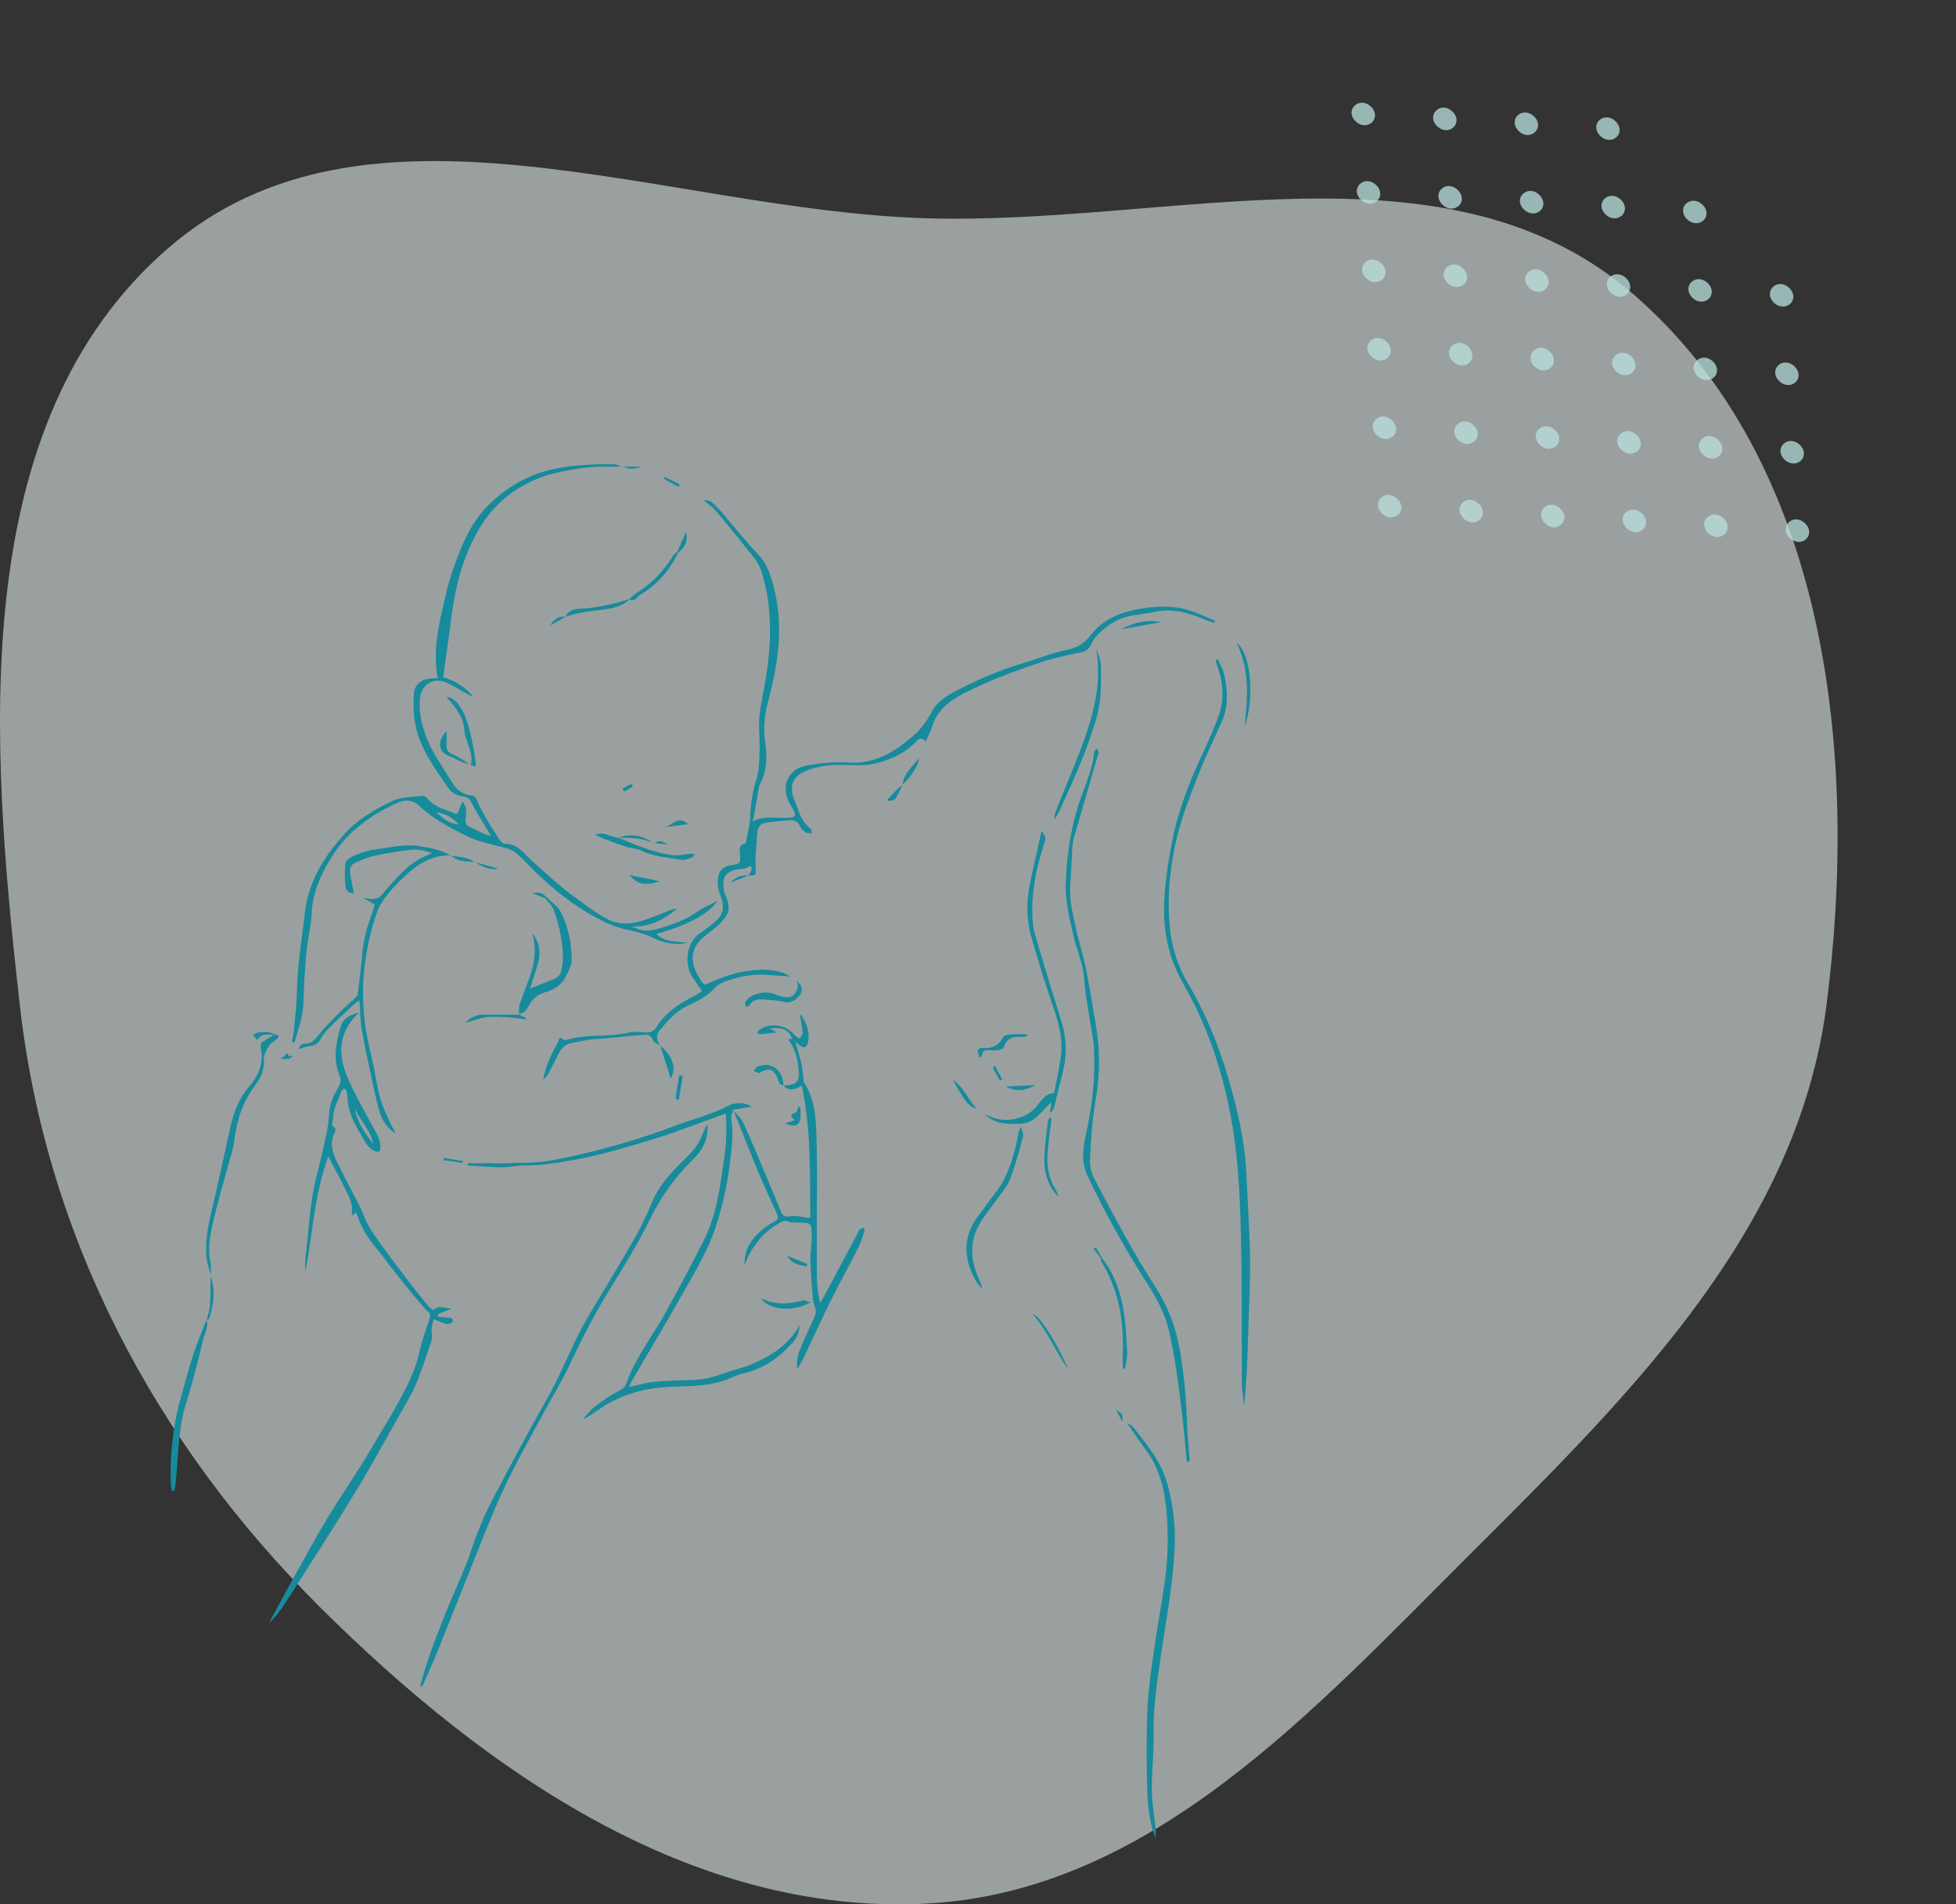 <svg width="413" height="402" viewBox="0 0 413 402" fill="none" xmlns="http://www.w3.org/2000/svg">
<rect x="0" y="0" width="413" height="402" fill="#333333" stroke="none"/>
<path opacity="0.8" fill-rule="evenodd" clip-rule="evenodd" d="M195.194 46.063C247.433 47.724 305.763 27.993 345.14 62.333C385.691 97.697 392.557 158.825 385.656 212.162C379.537 259.457 344.609 294.019 310.808 327.686C277.088 361.272 242.749 399.56 195.194 401.868C146.083 404.251 102.649 374.116 67.775 339.481C32.775 304.721 9.708 261.16 4.18 212.162C-2.141 156.14 -7.169 89.496 35.392 52.486C77.198 16.133 139.802 44.302 195.194 46.063Z" fill="#EDF9F9" fill-opacity="0.69"/>
<g clip-path="url(#clip0)">
<path d="M139.402 220.734C138.877 220.369 138.047 220.105 137.886 219.618C137.483 218.406 136.644 218.368 135.699 218.452C132.938 218.698 130.184 218.99 127.424 219.245C126.577 219.323 125.714 219.267 124.876 219.396C123.442 219.615 122.022 219.923 120.598 220.207C119.366 220.454 118.558 221.209 118.009 222.33C117.265 223.852 116.474 225.351 115.676 226.845C115.517 227.143 115.231 227.372 114.699 227.98C115.126 225.217 116.158 223.185 117.183 221.15C117.455 220.608 117.836 220.095 117.977 219.523C118.146 218.833 118.37 219.125 118.719 219.318C118.973 219.46 119.333 219.625 119.573 219.548C123.828 218.181 128.339 219.019 132.64 217.998C133.744 217.736 134.966 217.825 136.116 217.943C137.251 218.058 138.086 217.66 138.64 216.776C140.61 213.629 143.574 211.742 146.785 210.14C147.258 209.905 147.68 209.567 148.23 209.207C147.571 208.253 146.987 207.35 146.344 206.493C144.572 204.129 144.536 199.174 147.875 196.944C148.71 196.386 149.498 195.757 150.297 195.148C152.842 193.213 153.171 191.736 152.007 188.754C151.631 187.792 151.476 186.648 151.564 185.617C151.723 183.738 152.677 182.902 154.525 182.611C156.398 182.317 156.38 182.318 156.238 180.325C156.175 179.434 155.889 178.402 157.243 178.112C157.385 178.082 157.521 177.753 157.559 177.544C157.863 175.875 158.333 174.208 158.388 172.527C158.482 169.719 158.921 167.016 159.761 164.338C160.147 163.106 160.256 161.76 160.311 160.457C160.397 158.441 160.439 156.41 160.302 154.4C160.071 151.024 160.896 147.811 161.468 144.537C162.867 136.539 163.271 128.548 160.777 120.633C160.116 118.536 158.629 117.069 157.357 115.436C155.362 112.871 153.29 110.364 151.181 107.893C150.491 107.085 149.583 106.462 148.596 105.598C149.842 105.406 150.491 106.198 151.058 106.722C152.183 107.762 153.107 109.021 154.115 110.189C156.039 112.417 157.867 114.739 159.915 116.846C162.083 119.078 162.895 121.86 163.573 124.724C165.456 132.671 164.226 140.439 162.162 148.159C161.416 150.943 161.134 153.748 161.565 156.662C162.009 159.663 161.975 162.696 160.48 165.502C160.408 165.638 160.315 165.776 160.289 165.925C160.063 167.207 159.86 168.491 159.632 169.771C159.428 170.916 159.202 172.059 158.941 173.441C161.021 172.232 163.047 172.673 165.012 172.654C168.339 172.623 168.458 172.53 166.818 169.745C164.788 166.298 166.173 162.428 170.13 161.65C171.63 161.356 173.153 161.12 174.675 161.017C176.296 160.906 177.932 160.912 179.556 160.992C184.806 161.248 188.867 158.706 192.649 155.489C194.295 154.089 195.6 152.445 196.593 150.485C197.797 148.109 200.038 146.773 202.312 145.612C206.503 143.473 210.797 141.565 215.319 140.211C218.706 139.197 222.019 137.862 225.462 137.136C227.645 136.675 229.006 135.741 230.365 133.996C233.336 130.185 237.676 128.877 242.311 128.282C245.268 127.901 248.179 127.952 251.012 128.819C252.899 129.396 254.694 130.277 256.531 131.021C256.48 131.176 256.428 131.332 256.377 131.487C255.885 131.325 255.388 131.18 254.902 130.998C254.328 130.783 253.77 130.528 253.198 130.308C250.208 129.16 247.174 128.445 243.938 129.137C242.361 129.474 240.751 129.657 239.156 129.909C236.473 130.334 234.245 131.69 232.281 133.47C231.506 134.172 230.826 135.081 230.387 136.028C229.951 136.97 229.375 137.442 228.408 137.663C225.637 138.295 222.816 138.796 220.127 139.688C214.429 141.578 208.793 143.657 203.428 146.405C200.373 147.971 197.849 149.987 196.782 153.449C196.446 154.539 195.902 155.564 195.457 156.609C194.848 155.694 194.249 155.713 193.457 156.533C191.196 158.876 188.359 160.239 185.261 161.064C184.233 161.337 183.152 161.508 182.091 161.532C179.767 161.585 177.425 161.341 175.121 161.551C173.318 161.717 171.447 162.138 169.808 162.89C167.38 164.005 166.525 165.96 167.755 168.933C168.614 171.009 169.106 173.383 171.098 174.871C171.337 175.05 171.349 175.536 171.466 175.879C171.041 175.855 170.525 175.975 170.214 175.775C169.708 175.449 169.174 174.984 168.939 174.451C168.385 173.192 167.417 173.051 166.271 173.17C164.737 173.331 163.193 173.435 161.673 173.684C160.551 173.868 159.968 174.65 159.906 175.814C159.771 178.373 159.346 180.954 159.568 183.481C159.72 185.206 158.86 184.763 158.024 184.82L158.07 184.873C158.268 184.464 158.562 184.074 158.64 183.644C158.741 183.085 158.739 182.48 157.86 183.098C157.522 183.336 157.015 183.386 156.577 183.42C153.293 183.67 152.216 185.109 152.941 188.344C153.007 188.639 153.176 188.912 153.292 189.198C154.454 192.07 153.702 193.299 151.773 195.175C150.725 196.193 149.461 196.984 148.37 197.963C146.17 199.939 145.694 202.386 146.928 205.056C147.185 205.612 147.474 206.159 147.806 206.674C148.817 208.248 148.706 207.965 150.471 207.18C152.765 206.161 155.236 205.334 157.71 204.981C160.27 204.615 162.954 204.491 165.501 205.42C165.891 205.562 166.239 205.817 166.835 206.146C164.955 206.01 163.367 205.896 161.778 205.781C159.042 205.582 156.397 206.105 153.822 206.941C152.818 207.267 151.683 207.703 151.017 208.454C149.362 210.316 147.215 211.358 145.081 212.373C142.673 213.519 141.046 215.454 139.379 217.373C138.458 218.434 138.604 219.625 139.385 220.75L139.402 220.734Z" fill="#168B9C"/>
<path d="M131.469 98.464C130.461 98.485 129.453 98.551 128.447 98.516C124.878 98.392 121.429 98.953 117.925 99.696C114.582 100.406 111.614 101.65 108.828 103.493C105.283 105.837 102.639 108.888 100.563 112.691C97.365 118.547 95.987 124.807 95.175 131.3C94.686 135.203 94.103 139.094 93.564 142.984C95.954 143.597 98.497 145.174 99.966 147.14C99.241 146.785 98.881 146.627 98.537 146.438C97.118 145.656 95.747 144.773 94.279 144.098C91.626 142.878 89.03 144.414 88.693 147.328C88.375 150.092 88.979 152.731 89.902 155.302C91.223 158.979 93.598 162.064 95.591 165.365C96.499 166.87 97.833 167.704 99.502 167.936C100.226 168.036 100.447 168.272 100.713 168.947C101.241 170.298 101.969 171.579 102.703 172.838C103.554 174.3 104.474 175.724 105.416 177.129C105.695 177.544 106.162 178.155 106.521 178.141C109.339 178.032 110.649 180.256 112.396 181.803C113.782 183.027 115.141 184.282 116.543 185.487C117.889 186.644 119.219 187.835 120.657 188.869C123.226 190.717 125.729 192.74 128.53 194.154C130.73 195.265 133.37 195.071 135.776 194.313C137.823 193.667 139.796 192.784 141.807 192.018C141.999 191.944 142.223 191.95 142.958 191.843C139.896 194.362 136.945 195.726 133.231 195.588C136.063 196.645 136.553 196.697 139.14 195.987C142.116 195.17 144.969 194.086 147.529 192.273C148.628 191.494 149.924 190.994 151.489 190.181C149.953 192.578 145.627 195.246 138.568 197.158C140.467 199.043 142.95 198.625 145.192 199.05C142.776 199.478 140.533 199.238 138.264 198.132C136.362 197.205 134.247 196.612 132.162 196.198C129.692 195.707 127.576 194.613 125.391 193.425C120.026 190.508 115.418 186.556 111.26 182.267C107.777 178.675 108.327 179.531 102.263 177.854C101.092 177.53 99.919 177.142 98.829 176.615C95.14 174.833 91.522 172.923 88.493 170.082C86.973 168.656 85.326 168.797 83.564 169.623C77.94 172.257 73.106 175.802 69.821 181.231C67.636 184.842 65.968 188.567 65.798 192.917C65.692 195.603 64.962 198.257 64.712 200.945C64.388 204.417 64.173 207.905 64.082 211.391C64.002 214.452 63.034 217.238 62.165 220.074C61.989 220.039 61.813 220.004 61.637 219.968C61.791 219.048 62.01 218.133 62.092 217.206C62.341 214.349 62.664 211.49 62.727 208.626C62.844 203.351 63.767 198.175 64.329 192.953C65.052 186.218 68.298 180.994 72.642 176.151C75.5 172.965 79.096 170.863 82.829 169.085C84.688 168.2 87.015 168.278 89.143 168.008C89.497 167.964 90.031 168.277 90.273 168.588C91.699 170.421 93.933 170.758 95.844 171.676C96.712 172.093 96.801 171.276 97.016 170.714C97.222 170.177 97.477 169.659 97.71 169.133C97.965 169.724 98.383 170.3 98.441 170.911C98.536 171.923 98.046 173.147 98.464 173.926C98.855 174.657 100.103 174.922 100.971 175.398C101.757 175.828 102.537 176.267 103.649 176.443C103.324 175.894 102.998 175.346 102.674 174.796C101.583 172.944 100.384 171.145 99.448 169.217C99.006 168.306 98.275 168.222 97.614 168.116C96.287 167.902 95.276 167.259 94.565 166.209C91.702 161.994 88.56 157.881 87.64 152.704C87.266 150.6 87.257 148.385 87.415 146.245C87.543 144.515 88.993 143.431 90.745 143.239C91.28 143.18 91.823 143.182 92.449 143.153C91.373 137.746 92.472 132.568 93.695 127.406C94.157 125.454 94.558 123.477 95.193 121.58C97.085 115.925 99.163 110.314 103.648 106.12C107.231 102.769 111.267 100.354 116.224 99.175C120.677 98.119 125.071 97.954 129.545 98.009C130.173 98.016 130.798 98.339 131.424 98.516L131.469 98.464ZM96.814 174.041C95.362 172.339 93.851 171.69 92.102 171.498C93.412 172.532 94.568 173.866 96.814 174.041Z" fill="#168B9C"/>
<path d="M75.794 213.735C71.172 218.082 71.372 222.939 73.538 227.838C75.311 231.851 77.572 235.649 79.646 239.526C80.276 240.703 80.57 242.719 80.072 243.061C79.527 243.435 77.89 242.468 77.16 241.171C75.803 238.755 74.217 236.429 73.61 233.667C73.379 232.617 73.399 231.515 73.231 230.448C73.191 230.196 72.857 229.991 72.659 229.764C72.454 229.97 72.138 230.143 72.063 230.391C71.503 232.225 70.337 233.858 70.364 235.895C70.373 236.676 69.657 237.52 70.769 238.118C70.875 238.176 70.848 238.704 70.728 238.929C69.568 241.09 70.107 243.176 71.086 245.167C72.615 248.279 74.285 251.319 75.845 254.416C76.745 256.203 77.337 258.183 78.44 259.825C80.715 263.21 83.213 266.446 85.671 269.705C87.251 271.8 88.91 273.836 90.568 275.871C90.825 276.186 91.544 276.593 91.584 276.548C92.706 275.274 94.167 276.381 95.511 276.209C94.496 276.611 93.482 277.014 92.467 277.417C92.479 277.607 92.49 277.796 92.502 277.986C93.198 278.037 93.893 278.098 94.59 278.137C95.158 278.169 95.827 278.236 95.582 278.982C95.484 279.28 94.691 279.589 94.304 279.5C93.429 279.301 92.609 278.858 91.68 278.478C91.224 279.472 91.013 280.461 91.2 281.688C91.345 282.644 90.874 283.734 90.538 284.717C89.645 287.325 88.805 289.964 87.699 292.483C86.745 294.655 85.483 296.694 84.31 298.764C81.192 304.269 78.181 309.841 74.883 315.238C70.165 322.958 65.241 330.551 60.378 338.182C59.34 339.811 58.186 341.367 56.734 342.714C58.404 339.645 60.048 336.562 61.748 333.51C64.197 329.116 66.587 324.682 69.186 320.378C72.062 315.614 75.302 311.067 78.1 306.259C81.43 300.535 85.174 295.016 87.571 288.789C88.261 286.998 88.564 285.062 89.115 283.212C89.619 281.516 90.234 279.853 90.764 278.165C90.849 277.897 90.873 277.453 90.718 277.291C87.846 274.299 85.359 270.986 82.77 267.758C81.756 266.495 80.853 265.137 79.796 263.914C77.91 261.73 76.365 259.366 75.462 256.602C75.192 255.776 74.859 255.961 74.576 256.619C74.463 256.474 74.232 256.308 74.254 256.187C74.604 254.2 73.658 252.558 72.84 250.902C71.747 248.689 70.576 246.516 69.322 244.098C66.375 252.099 66.046 260.382 64.464 268.485C64.464 267.535 64.358 266.57 64.481 265.635C65.245 259.828 65.354 253.933 66.846 248.222C67.586 245.391 68.26 242.541 68.869 239.679C69.189 238.171 69.409 236.626 69.487 235.088C69.589 233.073 70.372 231.337 71.362 229.662C71.906 228.741 72.074 227.901 71.63 226.824C70.243 223.46 70.978 220.085 71.905 216.771C72.357 215.16 73.417 214.412 75.794 213.735ZM74.908 233.903C75.337 236.862 77.109 239.162 78.769 241.523C78.356 238.558 75.931 236.591 74.908 233.903Z" fill="#168B9C"/>
<path d="M154.785 234.233C154.644 234.942 154.286 235.688 154.399 236.353C154.807 238.761 154.605 241.115 154.359 243.527C153.797 249.036 152.676 254.447 150.905 259.634C149.568 263.546 147.459 267.228 145.419 270.857C141.478 277.869 137.341 284.769 133.292 291.719C133.142 291.975 133.05 292.266 132.826 292.787C134.741 292.385 136.421 291.873 138.135 291.709C140.815 291.452 143.517 291.38 146.211 291.324C148.801 291.271 151.205 290.522 153.604 289.651C155.119 289.101 156.718 288.77 158.214 288.175C162.134 286.617 165.671 284.492 168.126 280.908C168.303 280.651 168.46 280.379 168.883 279.704C168.656 281.495 168.282 282.397 167.267 283.526C164.584 286.509 161.432 288.769 157.484 289.788C156.517 290.037 155.541 290.324 154.639 290.745C150.509 292.672 146.114 292.566 141.7 292.747C136.418 292.963 131.341 294.226 126.864 297.257C125.644 298.084 124.494 299.019 123.024 299.617C123.883 298.705 124.642 297.661 125.623 296.91C127.208 295.696 128.87 294.535 130.642 293.634C131.411 293.243 131.959 292.839 132.217 292.115C134.261 286.361 138.082 281.604 140.962 276.32C143.622 271.439 146.256 266.538 148.73 261.56C151.315 256.36 152.009 250.641 152.851 244.979C153.343 241.676 153.514 238.366 153.223 235.057C148.318 236.818 143.522 238.731 138.608 240.258C132.528 242.147 126.417 243.978 120.115 245.046C117.078 245.561 114.055 246.068 110.949 246.01C109.264 245.979 107.573 246.421 105.886 246.411C103.513 246.398 101.141 246.165 98.769 246.025C98.773 245.87 98.779 245.716 98.783 245.562C99.606 245.562 100.431 245.56 101.254 245.562C103.321 245.568 105.388 245.588 107.455 245.577C108.072 245.574 108.693 245.425 109.307 245.453C113.589 245.651 117.752 244.776 121.866 243.84C128.993 242.219 135.998 240.149 142.844 237.535C146.43 236.167 150.192 235.331 153.634 233.483C155.112 232.69 157.045 232.587 158.745 233.607C157.373 233.835 156.054 234.055 154.735 234.274C154.735 234.278 154.785 234.233 154.785 234.233Z" fill="#168B9C"/>
<path d="M257.15 139.179C257.6 140.224 258.219 141.23 258.467 142.321C259.251 145.766 259.428 149.191 257.885 152.544C256.145 156.323 254.381 160.102 252.867 163.974C251.271 168.056 249.647 172.173 248.593 176.414C247.06 182.582 246.416 188.936 246.953 195.293C247.319 199.619 248.566 203.781 250.821 207.572C255.651 215.689 258.746 224.486 260.981 233.625C262.142 238.373 262.976 243.16 263.182 248.054C263.428 253.869 263.847 259.681 263.94 265.499C264.017 270.312 263.733 275.132 263.601 279.948C263.448 285.528 263.286 291.108 262.685 296.713C262.522 295.199 262.23 293.687 262.218 292.172C262.138 281.83 262.27 271.485 262.023 261.147C261.858 254.245 261.581 247.3 260.643 240.474C259.053 228.907 255.669 217.827 249.823 207.625C247.799 204.093 246.523 200.284 246.032 196.29C245.693 193.531 245.718 190.681 245.969 187.907C246.296 184.297 246.871 180.695 247.585 177.14C248.831 170.928 251.132 165.067 253.81 159.341C255.082 156.621 256.321 153.871 257.325 151.044C258.466 147.827 258.339 144.521 257.251 141.271C257.04 140.641 256.839 140.008 256.633 139.376C256.807 139.31 256.978 139.244 257.15 139.179Z" fill="#168B9C"/>
<path d="M167.929 219.916C168.35 221.386 168.811 222.846 169.173 224.329C169.391 225.221 169.456 226.15 169.585 227.064C169.658 227.584 169.559 228.211 169.816 228.607C172.088 232.099 172.269 236.105 172.394 240.021C172.603 246.62 172.457 253.229 172.463 259.835C172.466 263.253 172.438 266.672 172.498 270.089C172.527 271.752 172.728 273.411 173.214 275.102C174.665 272.39 176.123 269.68 177.569 266.963C178.835 264.583 180.087 262.196 181.349 259.814C181.421 259.678 181.501 259.511 181.623 259.446C181.869 259.316 182.148 259.246 182.412 259.152C182.444 259.44 182.578 259.762 182.493 260.009C182.093 261.176 181.732 262.373 181.177 263.467C179.254 267.258 177.197 270.982 175.305 274.789C173.416 278.591 171.669 282.465 169.845 286.3C169.46 287.109 169.009 287.886 168.417 289.003C167.949 286.828 168.745 285.315 169.385 283.792C170.193 281.871 171.083 279.985 171.94 278.085C172.262 277.37 172.404 276.756 172.051 275.897C171.625 274.862 171.585 273.646 171.485 272.498C171.309 270.492 171.187 268.48 171.099 266.468C171.062 265.62 171.166 264.766 171.213 263.914C171.273 262.829 171.407 261.743 171.392 260.661C171.359 258.198 171.259 258.138 168.76 258.078C167.992 258.06 167.133 258.186 166.483 257.882C165.676 257.505 165.24 257.823 164.606 258.173C160.993 260.162 158.689 263.216 157.219 267.015C157.086 263.73 158.721 261.364 161.146 259.431C161.868 258.855 162.647 258.313 163.477 257.917C164.458 257.449 164.295 256.788 163.973 256.066C162.724 253.258 161.397 250.483 160.205 247.651C158.745 244.182 157.393 240.666 155.99 237.172C155.596 236.19 155.185 235.213 154.782 234.234L154.732 234.279C155.495 235.21 156.493 236.033 156.978 237.091C158.744 240.942 160.344 244.869 161.994 248.773C162.953 251.041 163.891 253.317 164.832 255.593C165.206 256.494 165.562 257.007 166.834 256.769C168.114 256.528 169.522 256.964 171.088 257.126C170.994 248.051 171.31 238.722 169.312 229.206C167.794 229.958 166.511 230.528 165.463 229.129L165.419 229.168C168.25 229.018 168.978 228.379 168.607 225.531C168.33 223.404 167.879 221.211 166.425 219.449C166.699 219.38 166.974 219.311 167.248 219.242C167.478 219.467 167.704 219.691 167.929 219.916Z" fill="#168B9C"/>
<path d="M88.723 355.816C90.323 349.893 92.59 344.204 94.909 338.536C96.4 334.895 98.133 331.338 99.377 327.615C100.596 323.962 101.987 320.394 103.759 317.004C107.48 309.883 111.226 302.769 115.228 295.806C118.155 290.712 120.226 285.224 122.986 280.069C124.729 276.816 126.755 273.716 128.622 270.528C131.805 265.093 135.262 259.831 137.621 253.912C138.929 250.627 141.334 247.873 143.895 245.372C145.442 243.86 147.029 242.38 147.931 240.355C148.391 239.324 148.783 238.262 149.38 237.287C149.594 240.202 148.46 242.699 146.473 244.617C142.712 248.249 139.744 252.326 137.411 257.046C134.823 262.283 131.782 267.311 128.695 272.279C125.476 277.463 122.745 282.875 120.137 288.382C118.3 292.262 116.007 295.923 113.98 299.713C111.377 304.575 108.638 309.377 106.323 314.375C103.803 319.813 101.675 325.434 99.423 330.996C97.078 336.787 94.811 342.609 92.465 348.4C91.434 350.946 90.29 353.446 89.198 355.967C89.042 355.913 88.883 355.864 88.723 355.816Z" fill="#168B9C"/>
<path d="M250.585 308.564C250.273 305.343 250.006 302.117 249.635 298.903C249.246 295.523 248.815 292.146 248.298 288.785C247.889 286.123 247.427 283.462 246.801 280.846C245.929 277.206 244.181 273.963 242.157 270.814C237.477 263.531 233.269 255.974 229.593 248.123C228.213 245.174 228.682 242.19 229.337 239.25C230.67 233.268 231.313 227.236 230.982 221.121C230.878 219.205 230.42 217.31 230.136 215.403C229.705 212.506 229.082 209.619 228.916 206.705C228.731 203.47 227.339 200.603 226.664 197.53C225.87 193.914 224.9 190.324 225.023 186.568C225.239 179.919 226.302 173.459 228.655 167.189C229.667 164.492 230.749 161.753 231.044 158.816C231.075 158.507 231.416 158.231 231.613 157.94C231.734 158.265 232.019 158.635 231.947 158.91C231.483 160.688 230.94 162.446 230.425 164.211C229.205 168.398 227.977 172.583 226.778 176.777C226.588 177.441 226.477 178.141 226.433 178.831C226.256 181.615 226.165 184.404 225.957 187.185C225.74 190.095 226.557 192.857 227.112 195.643C227.669 198.431 228.621 201.14 229.178 203.93C230.057 208.324 230.797 212.748 231.512 217.173C232.358 222.41 232.173 227.611 231.252 232.858C230.558 236.804 230.344 240.848 230.143 244.86C230.077 246.181 230.471 247.67 231.085 248.858C233.712 253.94 236.441 258.972 239.249 263.956C240.99 267.049 242.971 270.004 244.793 273.053C247.078 276.877 248.449 281.043 249.192 285.422C250.048 290.467 250.474 295.552 250.646 300.666C250.734 303.282 251.022 305.892 251.22 308.505C251.009 308.523 250.798 308.544 250.585 308.564Z" fill="#168B9C"/>
<path d="M237.938 300.352C238.625 300.783 238.993 300.902 239.191 301.155C242.139 304.924 245.245 308.584 246.528 313.382C247.616 317.449 248.184 321.552 248.052 325.768C247.807 333.597 246.33 341.261 245.195 348.98C244.331 354.863 243.415 360.768 243.564 366.777C243.656 370.489 243.148 374.215 243.2 377.931C243.239 380.7 243.752 383.461 244.032 386.228C244.075 386.652 243.994 387.09 243.944 388.001C242.658 384.457 242.348 381.214 242.242 378.005C242.062 372.572 242.056 367.126 242.239 361.693C242.363 357.988 242.822 354.282 243.333 350.605C244.099 345.093 245.085 339.612 245.898 334.107C246.638 329.099 246.725 324.032 246.301 319.018C245.902 314.309 244.734 309.724 241.762 305.818C240.521 304.185 239.405 302.457 237.938 300.352Z" fill="#168B9C"/>
<path d="M95.213 180.579C91.035 180.448 87.896 182.577 85.068 185.326C83.908 186.454 82.762 187.62 81.772 188.896C80.928 189.983 80.095 191.176 79.642 192.458C78.33 196.173 77.482 199.991 76.992 203.939C76.489 208.002 76.576 212.014 77.067 216.013C77.461 219.223 78.313 222.376 78.967 225.554C79.435 227.823 79.761 230.135 80.433 232.342C81.008 234.234 81.97 236.01 82.794 237.821C83.004 238.28 83.339 238.681 83.43 239.242C81.889 238.178 80.772 236.752 80.24 234.967C79.627 232.905 79.144 230.8 78.692 228.695C77.867 224.853 77.025 221.01 76.351 217.14C76.025 215.266 76.059 213.33 75.915 211.184C75.358 211.577 74.957 211.794 74.635 212.096C72.847 213.772 71.047 215.44 69.315 217.173C68.674 217.816 68.136 218.589 67.675 219.376C67.161 220.252 66.552 220.742 65.481 220.801C64.712 220.843 63.962 221.226 63.063 221.499C63.236 220.495 63.884 220.338 64.572 220.299C65.846 220.227 66.516 219.437 67.276 218.487C68.697 216.714 70.335 215.11 71.94 213.492C73.023 212.4 74.239 211.44 75.315 210.342C75.584 210.069 75.591 209.497 75.641 209.053C75.945 206.443 76.272 203.835 76.503 201.219C76.775 198.128 77.636 195.202 78.728 192.323C78.916 191.828 79.005 191.295 79.099 190.933C78.199 190.414 77.38 189.942 76.562 189.469C77.237 189.585 77.914 189.801 78.585 189.786C79.141 189.773 79.834 189.643 80.212 189.29C81.101 188.46 81.813 187.441 82.644 186.542C84.528 184.504 86.378 182.421 88.921 181.155C89.689 180.773 90.472 180.422 91.249 180.056C89.689 179.525 88.218 179.25 86.791 179.399C84.2 179.671 81.617 180.112 79.065 180.647C77.733 180.925 76.455 181.505 75.191 182.039C74.36 182.39 73.762 183.083 73.892 184.038C74.097 185.551 74.438 187.045 74.722 188.547C73.764 188.678 73.085 187.987 73.001 187.323C72.791 185.657 72.72 183.931 72.941 182.275C73.023 181.656 73.983 180.953 74.695 180.664C76.178 180.06 77.737 179.48 79.311 179.298C82.268 178.957 85.197 178.119 88.227 178.583C90.636 178.953 93.041 179.309 95.172 180.622L95.213 180.579Z" fill="#168B9C"/>
<path d="M219.938 175.386C220.527 176.307 220.913 176.672 220.59 177.676C218.804 183.203 217.573 188.861 218.065 194.734C218.174 196.021 218.532 197.302 218.905 198.546C220.626 204.293 222.365 210.034 224.154 215.758C225.417 219.803 225.206 223.797 224.045 227.815C223.496 229.717 223.104 231.663 222.608 233.581C222.477 234.09 222.224 234.567 221.706 234.99C221.8 234.281 221.894 233.571 222.015 232.652C219.943 234.418 218.648 237.081 215.486 237.23C212.738 237.36 210.152 237.301 207.98 235.275C208.337 235.409 208.708 235.517 209.051 235.68C211.986 237.075 215.97 236.384 218.288 234.182C219.588 232.947 220.276 230.939 222.445 230.744C222.524 230.736 222.62 230.509 222.646 230.372C223.125 227.821 223.733 225.283 224.03 222.71C224.445 219.109 223.462 215.711 222.294 212.314C220.593 207.369 219.029 202.368 217.644 197.326C216.651 193.707 216.754 189.966 217.517 186.285C218.251 182.746 219.082 179.226 219.938 175.386Z" fill="#168B9C"/>
<path d="M115.327 189.341C116.393 190.411 117.819 191.301 118.452 192.586C120.032 195.787 120.746 199.291 120.717 202.879C120.71 203.73 120.155 204.577 119.847 205.424C119.822 205.492 119.733 205.538 119.707 205.607C118.865 207.785 117.159 208.887 115.01 209.507C113.45 209.957 112.285 210.992 111.595 212.444C111.151 213.38 110.436 213.836 109.551 214.166L109.617 214.214C109.637 213.492 109.489 212.712 109.707 212.056C110.423 209.889 111.339 207.79 112.052 205.622C112.949 202.894 113.265 200.099 112.397 197.139C113.586 198.208 114.22 200.658 113.714 202.847C113.274 204.756 112.555 206.6 111.895 208.673C113.681 207.974 115.26 207.344 116.848 206.738C117.793 206.377 118.404 205.772 118.536 204.725C118.613 204.116 118.831 203.516 118.847 202.907C118.95 199.134 118.14 195.503 116.884 191.986C116.566 191.098 115.687 190.413 115.065 189.633C115.152 189.534 115.238 189.437 115.327 189.341Z" fill="#168B9C"/>
<path d="M44.504 269.257C44.176 267.874 43.646 266.501 43.561 265.103C43.385 262.261 43.764 259.459 44.435 256.665C45.941 250.387 47.261 244.064 48.678 237.765C49.361 234.73 50.493 231.794 52.511 229.482C54.651 227.031 55.67 224.483 55.099 221.288C55.032 220.914 55.099 220.515 55.104 220.128C56.06 219.543 57.014 218.96 57.97 218.375C58.377 218.459 59.092 218.37 58.641 219.101C58.375 219.534 57.816 219.782 57.398 220.126C56.635 220.752 55.651 222.623 55.719 223.51C55.877 225.613 55.225 227.336 53.922 229.038C51.346 232.405 50.02 236.3 49.506 240.546C49.228 242.832 48.407 245.054 47.814 247.299C46.89 250.791 45.84 254.253 45.052 257.775C44.432 260.551 43.787 263.356 44.417 266.269C44.627 267.234 44.459 268.28 44.464 269.289L44.504 269.257Z" fill="#168B9C"/>
<path d="M43.526 278.598C44.169 280.056 43.246 281.33 42.937 282.626C41.861 287.125 40.757 291.631 39.347 296.032C37.616 301.438 37.676 307.029 37.153 312.567C37.086 313.283 36.936 313.991 36.824 314.704C36.647 314.702 36.469 314.7 36.291 314.698C36.22 314.312 36.107 313.928 36.082 313.539C35.797 309.029 36.282 304.559 36.992 300.123C37.356 297.85 38.036 295.623 38.639 293.394C39.325 290.862 40.005 288.324 40.836 285.838C41.648 283.405 42.648 281.034 43.565 278.636L43.526 278.598Z" fill="#168B9C"/>
<path d="M215.595 237.818C215.806 238.827 216.153 239.468 216.012 239.973C215.168 243.009 214.386 246.083 213.226 249.003C212.563 250.672 211.234 252.079 210.186 253.59C209.005 255.293 207.625 256.885 206.648 258.697C204.814 262.099 204.905 265.671 206.364 269.214C206.732 270.107 207.197 270.961 207.396 272.019C207.066 271.678 206.662 271.383 206.416 270.988C203.679 266.617 202.986 261.665 206.21 257.164C207.601 255.222 209.049 253.323 210.466 251.401C212.891 248.111 213.988 244.293 214.819 240.37C214.914 239.92 214.964 239.459 215.077 239.013C215.143 238.748 215.293 238.503 215.595 237.818Z" fill="#168B9C"/>
<path d="M231.434 136.91C231.773 137.975 232.357 139.029 232.405 140.107C232.587 144.118 232.578 148.111 231.38 152.038C229.648 157.723 227.38 163.178 224.877 168.552C224.201 170.004 223.652 171.515 222.669 172.967C222.669 172.619 222.569 172.235 222.683 171.929C225.336 164.832 228.704 158.014 230.648 150.637C231.846 146.092 232.24 141.585 231.434 136.91Z" fill="#168B9C"/>
<path d="M130.524 176.846C134.324 178.379 138.086 180.068 142.204 180.529C143.388 180.662 144.625 180.294 145.841 180.195C146.119 180.173 146.412 180.307 146.698 180.369C146.474 180.606 146.292 180.97 146.022 181.056C145.304 181.283 144.505 181.63 143.816 181.503C140.975 180.98 138.039 180.886 135.362 179.545C134.427 179.076 133.268 179.082 132.246 178.757C130.018 178.047 127.813 177.265 125.648 176.231C126.584 175.912 127.445 175.86 128.365 176.264C129.054 176.566 129.823 176.687 130.556 176.888L130.524 176.846Z" fill="#168B9C"/>
<path d="M232.585 265.435C234.947 268.381 236.301 271.842 237.025 275.454C237.671 278.682 237.795 282.025 238.004 285.327C238.079 286.505 237.728 287.711 237.571 288.904C237.403 288.897 237.236 288.889 237.068 288.882C237.068 287.765 237.037 286.648 237.073 285.532C237.3 278.688 236.18 272.171 232.5 266.261C232.389 266.084 232.437 265.809 232.411 265.58L232.585 265.435Z" fill="#168B9C"/>
<path d="M167.967 206.902C169.491 208.021 169.701 209.14 168.683 210.283C167.797 211.277 166.808 211.888 165.3 211.474C163.986 211.113 162.57 211.129 161.198 210.983C159.967 210.853 158.91 211.102 158.209 212.261C158.104 212.436 157.766 212.469 157.536 212.568C157.46 212.244 157.223 211.841 157.336 211.607C158.075 210.068 160.98 209.114 163.013 209.699C163.815 209.929 164.592 210.29 165.406 210.425C166.31 210.575 167.305 210.663 167.879 209.67C168.388 208.794 168.831 207.881 167.967 206.902Z" fill="#168B9C"/>
<path d="M167.929 219.916C167.703 219.692 167.477 219.467 167.251 219.243C166.386 216.973 164.567 216.854 162.528 217.134C163.055 217.413 163.551 217.674 164.046 217.936C162.908 218.067 161.773 218.216 160.633 218.312C160.393 218.333 160.136 218.153 159.888 218.067C159.991 217.871 160.045 217.61 160.204 217.491C162.503 215.766 165.95 216.254 167.801 218.511C168.064 218.829 168.508 218.998 168.867 219.236C169.082 218.835 169.505 218.414 169.472 218.035C169.354 216.689 169.08 215.355 168.871 214.059C170.292 215.298 171.185 218.694 170.484 220.412C170.246 220.992 169.81 221.29 169.205 220.907C168.753 220.618 168.353 220.249 167.929 219.916Z" fill="#168B9C"/>
<path d="M99.367 161.494C99.877 160.107 99.333 158.816 98.986 157.518C98.71 156.485 98.121 155.483 98.078 154.451C97.952 151.443 96.259 149.332 94.219 147.08C95.713 147.289 96.407 148.141 97.091 149.145C98.783 151.629 99.231 154.514 99.853 157.343C100.133 158.613 100.32 159.911 100.455 161.205C100.525 161.886 100.323 161.921 99.403 161.453L99.367 161.494Z" fill="#168B9C"/>
<path d="M222.029 236.041C221.739 238.556 221.362 241.064 221.186 243.586C221.005 246.166 221.418 248.669 222.788 250.938C223.097 251.448 223.356 251.989 223.447 252.608C221.815 250.916 220.906 248.821 220.594 246.543C220.389 245.041 220.574 243.473 220.687 241.943C220.817 240.182 221.049 238.427 221.267 236.674C221.3 236.409 221.495 236.163 221.615 235.909C221.753 235.951 221.891 235.997 222.029 236.041Z" fill="#168B9C"/>
<path d="M262.796 153.283C263.433 147.43 263.955 141.586 261.104 135.719C264.445 138.121 264.737 148.401 262.796 153.283Z" fill="#168B9C"/>
<path d="M132.862 126.454C133.377 126.019 133.846 125.508 134.414 125.163C137.715 123.157 140.227 120.393 142.248 117.134C142.398 116.893 142.718 116.759 142.959 116.576C143.027 116.616 143.093 116.659 143.157 116.706C141.384 120.436 138.761 123.422 135.226 125.533C134.536 125.945 134.094 127.187 132.919 126.514L132.862 126.454Z" fill="#168B9C"/>
<path d="M160.621 274.03C163.84 275.625 166.665 275.261 169.51 274.523C169.922 274.416 170.444 274.739 171.154 274.926C167.384 276.976 162.503 276.668 160.621 274.03Z" fill="#168B9C"/>
<path d="M216.816 218.713C216.533 218.777 216.242 218.921 215.969 218.891C214.239 218.711 212.775 218.938 212.034 220.846C211.713 221.671 210.858 221.67 210.047 221.727C208.958 221.806 207.38 221.088 207.241 223.142C207.239 223.155 206.78 223.183 206.769 223.142C206.639 222.645 206.461 222.126 206.504 221.632C206.52 221.454 207.113 221.167 207.414 221.198C209.387 221.406 210.855 220.82 211.795 218.937C211.982 218.561 212.837 218.4 213.401 218.357C214.537 218.269 215.684 218.33 216.826 218.33C216.823 218.459 216.819 218.586 216.816 218.713Z" fill="#168B9C"/>
<path d="M119.434 130.284C119.944 128.561 121.678 128.549 122.804 128.486C126.281 128.291 129.584 127.5 132.862 126.454L132.919 126.513C131.26 128.14 129.087 128.473 126.951 128.743C124.395 129.067 121.839 129.322 119.402 130.228L119.434 130.284Z" fill="#168B9C"/>
<path d="M217.901 277.258C218.362 277.585 218.912 277.835 219.267 278.254C222.049 281.525 223.872 285.375 225.67 289.247C222.887 285.41 221.171 280.854 217.901 277.258Z" fill="#168B9C"/>
<path d="M99.403 161.453C98.698 161.224 97.974 161.041 97.292 160.757C96.523 160.436 95.826 159.917 95.039 159.673C92.635 158.926 92.114 156.579 94.293 154.327C94.293 155.606 94.283 156.568 94.296 157.53C94.307 158.382 94.661 158.817 95.537 159.189C96.896 159.765 98.1 160.707 99.368 161.495L99.403 161.453Z" fill="#168B9C"/>
<path d="M165.466 229.129C164.435 229.055 164.401 228.114 164.097 227.464C163.298 225.761 162.648 225.456 160.904 226.139C160.694 226.222 160.5 226.525 160.331 226.5C159.927 226.443 159.541 226.25 159.149 226.112C159.406 225.797 159.598 225.336 159.929 225.19C162.757 223.932 165.38 225.85 165.424 229.169L165.466 229.129Z" fill="#168B9C"/>
<path d="M109.551 214.167C110.071 214.415 110.591 214.663 111.111 214.911C111.107 215.007 111.102 215.104 111.097 215.201C109.737 215.042 108.381 214.815 107.016 214.743C105.475 214.662 103.901 214.547 102.387 214.767C101.002 214.969 99.677 215.599 98.277 215.905C99.34 214.754 100.636 214.179 102.202 214.192C104.673 214.213 107.144 214.21 109.616 214.216L109.551 214.167Z" fill="#168B9C"/>
<path d="M201.136 227.891C203.451 229.452 204.422 232.097 206.235 234.065C204.345 233.339 203.984 232.912 201.136 227.891Z" fill="#168B9C"/>
<path d="M139.387 220.748C142.101 222.836 142.908 225.747 141.617 227.668C140.928 225.511 140.165 223.123 139.402 220.735L139.387 220.748Z" fill="#168B9C"/>
<path d="M165.716 237.14C166.408 236.931 167.1 236.723 167.803 236.51C166.758 235.422 166.762 235.432 168.115 234.784C168.251 234.719 168.301 234.448 168.365 234.264C168.447 234.023 168.504 233.775 168.573 233.53C168.733 233.694 169.035 233.861 169.031 234.02C169.003 234.986 169.193 236.115 168.763 236.878C168.111 238.031 166.836 237.563 165.716 237.14Z" fill="#168B9C"/>
<path d="M139.371 186.023C136.165 187.034 134.7 186.729 132.807 184.717C134.909 185.136 137.231 185.598 139.371 186.023Z" fill="#168B9C"/>
<path d="M190.592 165.689C190.787 163.263 192.608 161.866 194.049 160.069C193.933 161.58 192.444 163.901 190.552 165.652L190.592 165.689Z" fill="#168B9C"/>
<path d="M44.463 269.291C45.475 272.356 45.167 275.382 44.152 278.374C44.108 278.505 43.741 278.526 43.525 278.598L43.565 278.636C44.849 275.607 44.283 272.393 44.504 269.257L44.463 269.291Z" fill="#168B9C"/>
<path d="M236.783 132.824C239.702 131.207 242.438 130.777 245.165 131.331C242.629 131.783 239.82 132.283 236.783 132.824Z" fill="#168B9C"/>
<path d="M212.385 229.372C214.713 229.251 216.697 229.146 218.681 229.042C216.7 230.108 214.705 230.639 212.385 229.372Z" fill="#168B9C"/>
<path d="M144.167 227.127C143.885 228.799 143.605 230.471 143.323 232.142C143.119 232.111 142.916 232.079 142.712 232.048C142.646 230.356 143.272 228.758 143.368 227.088C143.634 227.102 143.9 227.115 144.167 227.127Z" fill="#168B9C"/>
<path d="M130.556 176.888C132.778 175.882 135.861 176.277 137.836 177.978C135.505 176.795 133.01 176.847 130.523 176.846L130.556 176.888Z" fill="#168B9C"/>
<path d="M145.262 173.968C143.443 174.217 141.831 174.437 140.22 174.659C141.849 174.443 143.233 171.917 145.262 173.968Z" fill="#168B9C"/>
<path d="M170.278 267.335C168.698 267.073 167.122 266.801 166.225 265.085C167.646 265.663 169.068 266.241 170.489 266.82C170.419 266.99 170.348 267.163 170.278 267.335Z" fill="#168B9C"/>
<path d="M142.959 116.576C143.582 115.161 144.205 113.746 144.854 112.272C145.301 114.176 144.662 115.604 143.158 116.706C143.094 116.659 143.028 116.616 142.959 116.576Z" fill="#168B9C"/>
<path d="M190.553 165.653C190.167 166.467 189.829 167.309 189.384 168.088C188.864 168.997 188.078 169.271 187.284 168.916C187.977 168.172 188.664 167.398 189.391 166.665C189.753 166.301 190.189 166.012 190.592 165.69L190.553 165.653Z" fill="#168B9C"/>
<path d="M58.009 218.434C57.185 218.44 56.335 218.325 55.548 218.498C55.072 218.602 54.693 219.152 54.27 219.501C53.987 219.164 53.705 218.827 53.422 218.49C53.804 218.299 54.191 217.94 54.567 217.95C55.724 217.981 56.964 217.571 58.009 218.434Z" fill="#168B9C"/>
<path d="M100.304 182.022C101.953 182.469 103.603 182.916 105.252 183.362C103.793 183.747 102.016 183.15 100.339 181.98C100.339 181.979 100.304 182.022 100.304 182.022Z" fill="#168B9C"/>
<path d="M100.339 181.979C98.547 181.819 96.661 182.008 95.213 180.579L95.175 180.624C96.94 180.888 98.767 180.921 100.305 182.022L100.339 181.979Z" fill="#168B9C"/>
<path d="M143.266 102.789C142.228 102.216 141.189 101.645 140.151 101.072C140.217 100.938 140.283 100.804 140.35 100.67C141.41 101.202 142.47 101.734 143.53 102.266C143.441 102.44 143.354 102.615 143.266 102.789Z" fill="#168B9C"/>
<path d="M119.403 130.228C118.375 130.798 117.347 131.369 116.181 132.015C116.999 130.556 118.267 129.927 119.434 130.284L119.403 130.228Z" fill="#168B9C"/>
<path d="M93.644 244.44C95.008 244.653 96.372 244.866 97.734 245.079C97.717 245.221 97.7 245.361 97.682 245.502C96.353 245.309 95.024 245.115 93.695 244.922C93.678 244.761 93.661 244.6 93.644 244.44Z" fill="#168B9C"/>
<path d="M158.029 184.818C156.743 185.331 155.456 185.844 154.17 186.357C155.272 185.211 156.525 184.549 158.074 184.871L158.029 184.818Z" fill="#168B9C"/>
<path d="M235.627 297.568C237.076 298.556 237.076 298.556 236.951 300.134C236.51 299.279 236.069 298.424 235.627 297.568Z" fill="#168B9C"/>
<path d="M210.075 224.98C210.582 225.934 211.09 226.888 211.597 227.842C211.44 227.93 211.282 228.018 211.125 228.107C210.614 227.19 210.102 226.273 209.591 225.356C209.753 225.23 209.914 225.105 210.075 224.98Z" fill="#168B9C"/>
<path d="M115.066 189.633C114.189 189.267 113.311 188.901 112.435 188.535C113.625 188.235 114.586 188.501 115.327 189.341C115.238 189.437 115.152 189.535 115.066 189.633Z" fill="#168B9C"/>
<path d="M59.205 223.533C59.801 223.07 60.134 222.94 60.24 222.707C60.731 221.631 60.919 223.63 61.35 222.799C61.465 222.897 61.581 222.995 61.698 223.093C61.443 223.239 61.202 223.46 60.928 223.514C60.562 223.588 60.172 223.533 59.205 223.533Z" fill="#168B9C"/>
<path d="M133.567 165.745C133.537 165.87 133.548 166.051 133.473 166.101C132.983 166.425 132.481 166.734 131.965 167.013C131.887 167.056 131.672 166.954 131.594 166.859C131.518 166.765 131.479 166.5 131.523 166.473C132.071 166.136 132.632 165.817 133.207 165.529C133.274 165.494 133.446 165.668 133.567 165.745Z" fill="#168B9C"/>
<path d="M131.425 98.516C132.701 98.516 133.976 98.516 135.546 98.516C133.586 99.12 133.009 99.099 131.468 98.464L131.425 98.516Z" fill="#168B9C"/>
<path d="M140.997 178.3C140.233 178.203 139.467 178.104 138.268 177.95C139.575 177.102 140.264 177.916 140.997 178.3Z" fill="#168B9C"/>
<path d="M232.41 265.577C231.892 264.924 231.374 264.272 230.856 263.619C231.037 263.508 231.217 263.397 231.398 263.287C231.793 264.003 232.189 264.718 232.584 265.434L232.41 265.577Z" fill="#168B9C"/>
</g>
<g opacity="0.75">
<path d="M326.127 57.68C327.196 58.705 327.29 60.1 326.359 60.997C325.421 61.902 323.969 61.815 322.91 60.799C321.842 59.774 321.758 58.388 322.679 57.482C323.617 56.577 325.059 56.655 326.127 57.68Z" fill="#B9E1DD"/>
<path d="M307.753 40.051C308.838 41.06 308.977 42.467 308.066 43.382C307.146 44.305 305.679 44.252 304.613 43.261C303.528 42.252 303.398 40.854 304.31 39.939C305.228 38.999 306.677 39.051 307.753 40.051Z" fill="#B9E1DD"/>
<path d="M289.445 22.485C290.522 23.502 290.625 24.907 289.704 25.813C288.775 26.727 287.315 26.648 286.248 25.641C285.171 24.624 285.069 23.236 285.998 22.322C286.936 21.4 288.368 21.469 289.445 22.485Z" fill="#B9E1DD"/>
<path d="M360.691 112.553C359.623 111.528 359.521 110.14 360.46 109.235C361.398 108.33 362.841 108.408 363.909 109.433C364.977 110.458 365.071 111.854 364.141 112.751C363.22 113.657 361.759 113.561 360.691 112.553Z" fill="#B9E1DD"/>
<path d="M342.383 94.987C341.306 93.97 341.186 92.581 342.105 91.658C343.043 90.736 344.484 90.796 345.551 91.804C346.628 92.821 346.757 94.219 345.837 95.125C344.917 96.048 343.449 95.977 342.383 94.987Z" fill="#B9E1DD"/>
<path d="M327.273 74.267C328.323 75.291 328.409 76.695 327.46 77.591C326.52 78.478 325.05 78.373 323.999 77.349C322.939 76.316 322.873 74.93 323.821 74.035C324.76 73.13 326.213 73.234 327.273 74.267Z" fill="#B9E1DD"/>
<path d="M308.839 56.582C309.933 57.583 310.09 58.991 309.206 59.916C308.296 60.848 306.839 60.821 305.757 59.847C304.663 58.846 304.506 57.438 305.399 56.522C306.317 55.564 307.755 55.59 308.839 56.582Z" fill="#B9E1DD"/>
<path d="M290.541 39.026C291.617 40.043 291.739 41.449 290.826 42.347C289.897 43.261 288.439 43.199 287.371 42.191C286.295 41.175 286.183 39.778 287.104 38.872C288.033 37.958 289.473 38.018 290.541 39.026Z" fill="#B9E1DD"/>
<path d="M343.459 111.509C342.399 110.476 342.315 109.089 343.263 108.193C344.202 107.288 345.645 107.383 346.714 108.408C347.782 109.433 347.858 110.828 346.919 111.733C345.979 112.621 344.518 112.525 343.459 111.509Z" fill="#B9E1DD"/>
<path d="M328.699 94.01C327.809 94.978 326.355 94.986 325.256 94.045C324.137 93.068 323.935 91.649 324.791 90.713C325.681 89.745 327.126 89.729 328.216 90.678C329.362 91.665 329.555 93.075 328.699 94.01Z" fill="#B9E1DD"/>
<path d="M309.954 73.141C311.047 74.142 311.213 75.542 310.311 76.466C309.401 77.398 307.945 77.371 306.862 76.397C305.769 75.396 305.611 73.988 306.505 73.072C307.431 72.124 308.87 72.15 309.954 73.141Z" fill="#B9E1DD"/>
<path d="M291.725 55.65C292.775 56.674 292.842 58.077 291.885 58.964C290.945 59.852 289.482 59.738 288.422 58.705C287.38 57.673 287.314 56.288 288.262 55.392C289.22 54.505 290.665 54.617 291.725 55.65Z" fill="#B9E1DD"/>
<path d="M326.248 110.486C325.18 109.461 325.087 108.082 326.016 107.168C326.955 106.263 328.397 106.341 329.465 107.366C330.534 108.391 330.627 109.787 329.697 110.684C328.767 111.58 327.307 111.502 326.248 110.486Z" fill="#B9E1DD"/>
<path d="M311.186 89.811C312.228 90.844 312.295 92.246 311.338 93.133C310.388 94.011 308.926 93.898 307.874 92.857C306.832 91.825 306.766 90.439 307.732 89.545C308.68 88.649 310.125 88.761 311.186 89.811Z" fill="#B9E1DD"/>
<path d="M292.773 72.145C293.85 73.162 293.971 74.568 293.059 75.466C292.13 76.38 290.671 76.319 289.604 75.311C288.527 74.294 288.407 72.905 289.336 71.991C290.265 71.077 291.706 71.138 292.773 72.145Z" fill="#B9E1DD"/>
<path d="M309.093 109.516C307.999 108.515 307.842 107.107 308.736 106.191C309.654 105.25 311.093 105.276 312.167 106.259C313.261 107.26 313.418 108.668 312.534 109.593C311.642 110.527 310.176 110.491 309.093 109.516Z" fill="#B9E1DD"/>
<path d="M293.877 88.695C294.962 89.704 295.102 91.111 294.19 92.026C293.271 92.949 291.804 92.896 290.738 91.905C289.652 90.896 289.523 89.498 290.434 88.583C291.352 87.643 292.802 87.695 293.877 88.695Z" fill="#B9E1DD"/>
<path d="M295.071 105.329C296.113 106.361 296.189 107.756 295.231 108.642C294.282 109.521 292.819 109.408 291.777 108.376C290.735 107.344 290.669 105.958 291.617 105.062C292.567 104.184 294.019 104.288 295.071 105.329Z" fill="#B9E1DD"/>
<path d="M374.556 63.898C373.487 62.873 373.403 61.487 374.35 60.574C375.289 59.669 376.732 59.764 377.8 60.789C378.869 61.814 378.954 63.218 378.014 64.106C377.076 65.01 375.615 64.914 374.556 63.898Z" fill="#B9E1DD"/>
<path d="M355.905 43.103C356.795 42.135 358.24 42.119 359.33 43.068C360.458 44.053 360.651 45.464 359.795 46.4C358.913 47.359 357.45 47.375 356.36 46.426C355.233 45.457 355.039 44.03 355.905 43.103Z" fill="#B9E1DD"/>
<path d="M341.089 25.567C342.166 26.584 342.287 27.99 341.375 28.888C340.446 29.802 338.987 29.741 337.92 28.733C336.843 27.716 336.723 26.327 337.652 25.413C338.581 24.499 340.014 24.568 341.089 25.567Z" fill="#B9E1DD"/>
<path d="M375.644 80.431C374.602 79.399 374.536 78.013 375.484 77.118C376.424 76.23 377.877 76.334 378.938 77.385C379.98 78.416 380.056 79.811 379.098 80.698C378.166 81.577 376.704 81.464 375.644 80.431Z" fill="#B9E1DD"/>
<path d="M360.542 59.719C361.618 60.736 361.738 62.125 360.827 63.04C359.898 63.954 358.449 63.902 357.382 62.894C356.305 61.877 356.185 60.488 357.104 59.565C358.025 58.659 359.466 58.72 360.542 59.719Z" fill="#B9E1DD"/>
<path d="M342.224 42.145C343.301 43.161 343.412 44.558 342.474 45.463C341.545 46.377 340.085 46.298 339.018 45.29C337.941 44.273 337.847 42.878 338.768 41.972C339.715 41.059 341.147 41.128 342.224 42.145Z" fill="#B9E1DD"/>
<path d="M323.905 24.57C324.974 25.595 325.058 26.981 324.119 27.886C323.181 28.791 321.72 28.695 320.669 27.671C319.601 26.646 319.517 25.259 320.464 24.346C321.403 23.459 322.837 23.544 323.905 24.57Z" fill="#B9E1DD"/>
<path d="M376.816 97.045C375.739 96.028 375.637 94.64 376.566 93.726C377.495 92.812 378.946 92.882 380.013 93.89C381.09 94.907 381.193 96.312 380.272 97.218C379.342 98.114 377.874 98.044 376.816 97.045Z" fill="#B9E1DD"/>
<path d="M358.479 79.452C357.402 78.435 357.3 77.047 358.229 76.133C359.158 75.219 360.609 75.289 361.676 76.297C362.753 77.314 362.856 78.718 361.935 79.624C361.005 80.521 359.537 80.45 358.479 79.452Z" fill="#B9E1DD"/>
<path d="M343.283 58.649C344.376 59.65 344.533 61.058 343.65 61.983C342.74 62.916 341.283 62.889 340.2 61.914C339.098 60.921 338.95 59.505 339.843 58.589C340.76 57.631 342.19 57.665 343.283 58.649Z" fill="#B9E1DD"/>
<path d="M325.012 41.121C326.081 42.146 326.175 43.542 325.244 44.439C324.306 45.344 322.854 45.257 321.787 44.249C320.718 43.224 320.616 41.836 321.555 40.931C322.502 40.018 323.944 40.096 325.012 41.121Z" fill="#B9E1DD"/>
<path d="M306.665 23.518C307.742 24.535 307.845 25.94 306.925 26.846C305.996 27.76 304.536 27.681 303.469 26.673C302.392 25.656 302.298 24.261 303.219 23.355C304.156 22.433 305.589 22.501 306.665 23.518Z" fill="#B9E1DD"/>
<path d="M377.922 113.595C376.845 112.578 376.752 111.182 377.672 110.276C378.602 109.362 380.052 109.431 381.111 110.447C382.188 111.464 382.291 112.869 381.37 113.775C380.458 114.673 378.989 114.602 377.922 113.595Z" fill="#B9E1DD"/>
<path d="M359.642 96.057C358.54 95.064 358.391 93.648 359.284 92.731C360.203 91.791 361.641 91.817 362.724 92.791C363.818 93.792 363.975 95.2 363.091 96.126C362.19 97.067 360.725 97.031 359.642 96.057Z" fill="#B9E1DD"/>
<path d="M344.445 75.254C345.522 76.271 345.643 77.677 344.723 78.583C343.793 79.497 342.335 79.436 341.267 78.428C340.191 77.411 340.079 76.014 341 75.108C341.928 74.177 343.369 74.237 344.445 75.254Z" fill="#B9E1DD"/>
</g>
<defs>
<clipPath id="clip0">
<rect width="228" height="290" fill="white" transform="translate(36 98)"/>
</clipPath>
</defs>
</svg>
